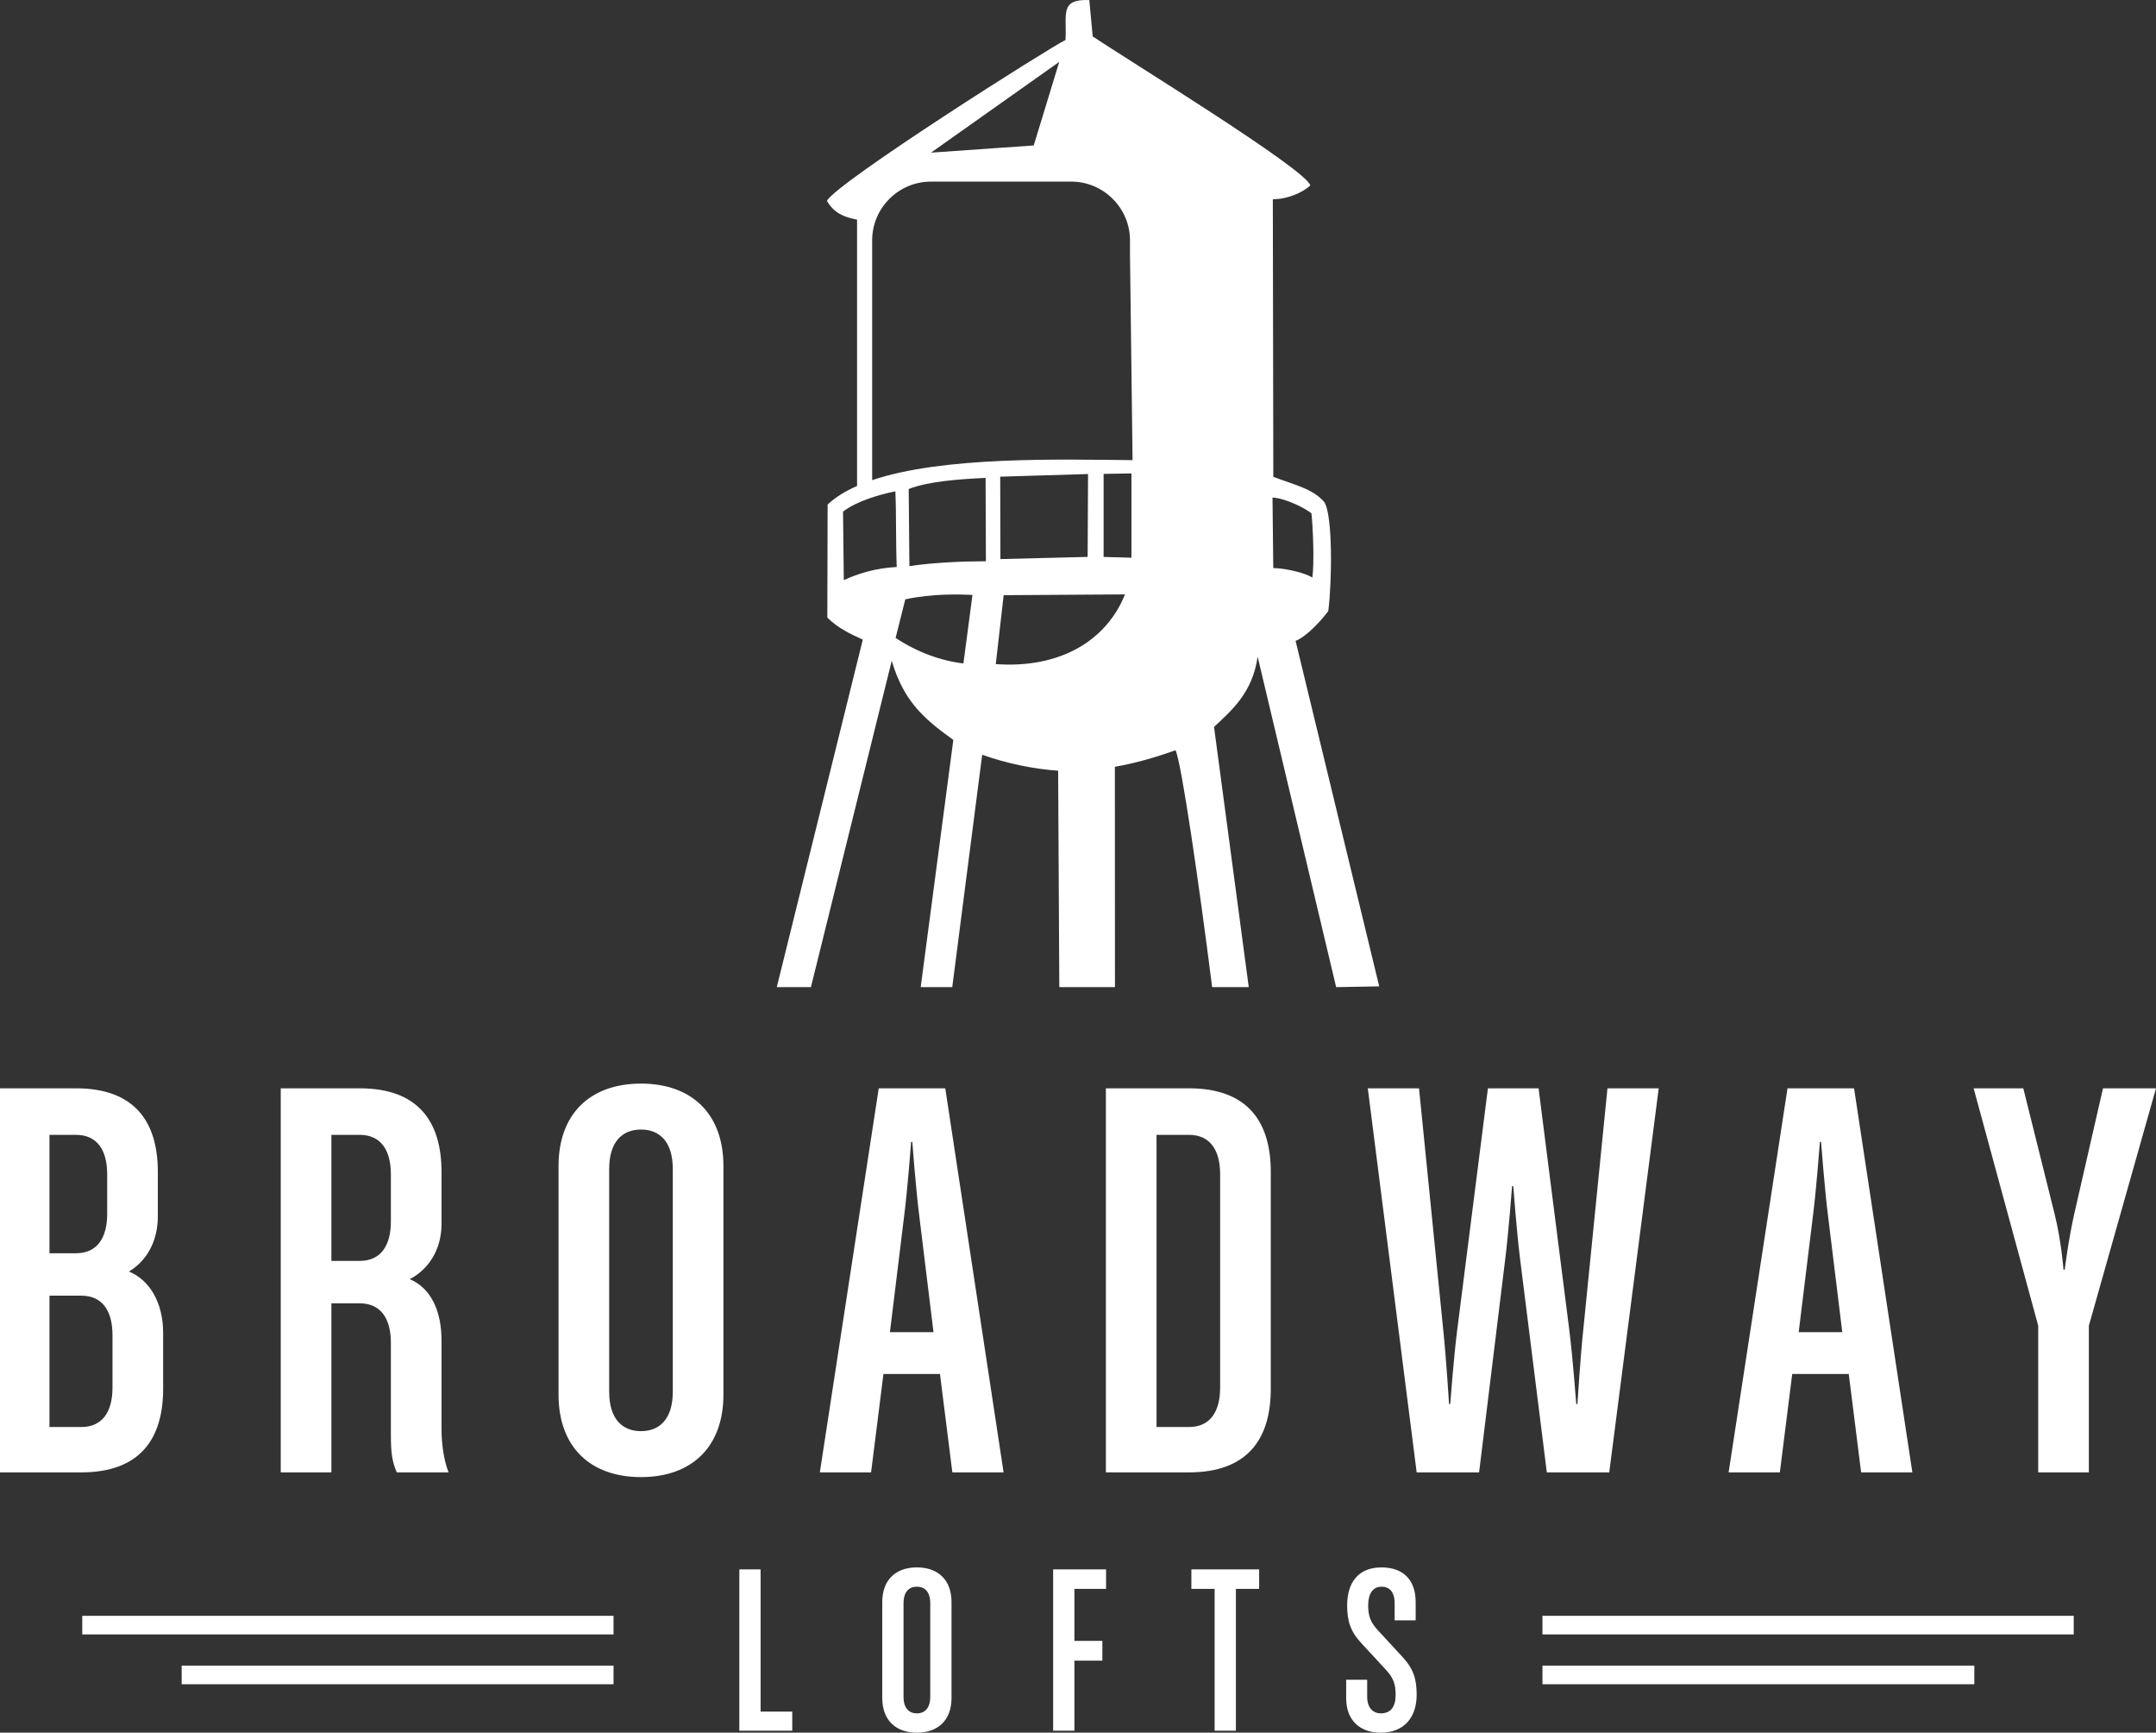<?xml version="1.0" encoding="UTF-8"?><svg id="a" xmlns="http://www.w3.org/2000/svg" viewBox="0 0 926.096 744.066"><rect x="0" y="0" width="926.096" height="744.066" fill="#333333" stroke="none"/><defs><style>.cls-1{fill-rule:evenodd;}.cls-1,.cls-2{fill:#fff;}</style></defs><path class="cls-1" d="M608.516,727.808c0-6.799-1.379-11.263-6.269-16.467l-10.306-11.158c-3.401-3.611-4.251-6.479-4.251-10.836,0-4.778,1.915-7.966,5.738-7.966,3.399,0,5.632,2.23,5.632,7.118v7.333h9.029v-7.862c0-9.459-5.314-14.877-14.663-14.877-10.306,0-14.766,6.907-14.766,16.255,0,6.801,1.381,11.264,6.267,16.472l10.308,11.153c3.401,3.613,4.249,6.483,4.249,10.836,0,5.206-2.126,7.97-6.375,7.97-3.187,0-5.844-2.232-5.844-7.119v-7.33h-9.027v7.862c0,9.668,5.95,14.875,14.874,14.875,10.304 0,15.404-6.907,15.404-16.258M540.857,682.335v-8.391h-29.112v8.391h9.988v60.881h9.137v-60.881h9.988ZM475.104,682.335v-8.391h-22.736v69.272h9.137v-30.071h12.005v-8.499h-12.005v-22.313h13.599v.002ZM399.581,728.658c0,4.888-2.34,7.119-5.738,7.119s-5.737-2.232-5.737-7.119v-40.163c0-4.888,2.34-7.118,5.737-7.118,3.401,0,5.738,2.23,5.738,7.118v40.163ZM408.718,729.19v-41.222c0-9.459-5.738-14.877-14.875-14.877s-14.874,5.417-14.874,14.877v41.222c0,9.455,5.737,14.875,14.874,14.875s14.875-5.42,14.875-14.875ZM340.313,743.215v-8.18h-13.599v-61.091h-9.137v69.272h22.736,0Z"/><rect class="cls-2" x="35.332" y="693.886" width="228.204" height="7.992"/><rect class="cls-2" x="78.038" y="715.279" width="185.498" height="7.994"/><rect class="cls-2" x="662.556" y="693.886" width="228.202" height="7.992"/><rect class="cls-2" x="662.556" y="715.279" width="185.5" height="7.994"/><path class="cls-1" d="M926.096,467.359h-22.767l-12.397,54.135c-2.529,11.384-4.046,23.778-4.046,23.778h-.508s-.976-12.463-3.795-23.778l-13.489-54.135h-21.332l27.738,101.946v62.985h21.756v-62.985l28.839-101.946h0ZM791.339,572.086h-18.72l6.072-49.58c1.518-11.638,3.032-32.127,3.032-32.127h.508s1.52,20.236,3.037,32.127l6.071,49.58h0ZM821.443,632.29l-25.044-164.931h-28.585l-25.298,164.931h22.009l5.31-42.245h24.287l5.314,42.245h22.007ZM712.487,467.359h-22.009l-10.37,103.465c-1.263,11.638-2.529,32.127-2.529,32.127h-.506s-1.518-20.238-3.035-32.127l-13.155-103.465h-21.755l-13.155,103.465c-1.518,11.638-3.035,32.127-3.035,32.127h-.504s-1.266-20.238-2.533-32.127l-10.372-103.465h-22.005l20.995,164.931h26.816l11.129-90.812c1.515-11.89,3.037-32.128,3.037-32.128h.504s1.517,20.238,3.037,32.128l11.383,90.812h26.813l21.25-164.931h0ZM524.102,595.865c0,10.374-4.302,16.949-13.405,16.949h-13.917v-125.472h13.917c9.104,0,13.405,6.577,13.405,16.947v91.576h0ZM545.858,596.37v-93.091c0-21.76-10.12-35.92-35.162-35.92h-35.67v164.931h35.67c25.042,0,35.162-14.162,35.162-35.92h0ZM400.982,572.086h-18.723l6.071-49.58c1.518-11.638,3.035-32.127,3.035-32.127h.508s1.518,20.236,3.037,32.127l6.072,49.58h0ZM431.085,632.29l-25.046-164.931h-28.582l-25.3,164.931h22.009l5.31-42.245h24.284l5.316,42.245h22.009ZM288.996,597.64c0,11.63-5.569,16.944-13.663,16.944s-13.661-5.316-13.661-16.944v-95.627c0-11.633,5.564-16.947,13.661-16.947s13.663,5.314,13.663,16.947v95.627ZM310.745,598.903v-98.153c0-22.513-13.658-35.416-35.412-35.416s-35.418,12.903-35.418,35.416v98.153c0,22.513,13.658,35.412,35.418,35.412s35.412-12.899,35.412-35.412ZM167.899,524.531c0,10.367-4.305,16.947-13.411,16.947h-12.141v-54.135h12.141c9.107,0,13.411,6.577,13.411,16.947v20.241ZM192.689,632.29c-2.025-5.056-3.035-12.141-3.035-18.716v-37.945c0-12.651-4.557-22.517-13.661-26.308,7.839-4.049,13.661-12.397,13.661-23.778v-22.264c0-21.76-10.12-35.92-35.167-35.92h-33.894v164.931h21.751v-72.597h12.141c9.107,0,13.411,6.575,13.411,16.947v39.209c0,8.093.504,11.633,2.527,16.441h22.266-0ZM48.319,595.865c0,10.374-4.305,16.949-13.409,16.949h-13.659v-56.412h13.659c9.104,0,13.409,6.575,13.409,16.949v22.515h0ZM46.04,521.239c0,10.372-4.3,16.95-13.405,16.95h-11.384v-50.846h11.384c9.104,0,13.405,6.577,13.405,16.947v16.949h0ZM70.073,596.37v-24.032c0-12.645-5.564-22.511-14.674-26.307,7.591-4.552,12.398-12.901,12.398-23.778v-18.973c0-21.76-10.12-35.92-35.162-35.92H0v164.931h34.91c25.046-.002,35.164-14.164,35.164-35.922h-0Z"/><path class="cls-1" d="M390.629,243.112c-.101-11.035-.202-22.07-.303-33.106,8.287-3.296,21.629-4.235,33.029-4.787l.136,35.797c-10.626.043-22.729.578-32.862,2.096M429.64,204.702l37.726-1.138-.181,35.59-37.463.932-.082-35.385h0ZM427.725,285.198l3.39-29.605,52.125-.337c-7.926,19.686-27.611,31.894-55.515,29.942h0ZM362.124,219.719c5.937-4.627,16.133-7.453,22.477-8.723.451,11.042.139,21.435.588,32.475-9.553.544-16.832,2.967-22.739,5.643-.108-9.334-.217-20.059-.325-29.394h0ZM474.05,203.507l11.955-.203v36.192l-11.955-.327v-35.661ZM546.601,213.659c6.086.409,14.404,4.834,16.723,6.799.654,6.14,1.285,20.962.386,27.594-3.14-2.131-12.007-4.095-16.783-4.095-.002-6.714-.325-23.584-.325-30.299h0ZM374.632,206.19v-102.979c0-13.87,11.346-25.22,25.218-25.22h60.31c13.872,0,25.218,11.351,25.218,25.22v6.043l1.108,88.342c-31.222-.278-81.209-1.724-111.854,8.594h-0ZM454.995,26.571l-10.967,35.892-44.122,3.089s55.089-38.982,55.089-38.982ZM384.705,273.941l4.157-16.556c11.682-2.595,23.658-2.12,28.857-1.913l-3.888,29.434c-9.824-1.15-20.047-4.936-29.126-10.965h0ZM409.496,317.753l-14.016,106.152h13.555l12.856-99.787c10.548,3.757,22.163,6.123,32.631,6.851l.497,92.936h23.905l-.036-94.627c8.807-1.51,17.778-4.126,26.053-7.111,2.546,5.288,10.129,57.527,15.733,101.737h15.721l-14.91-111.711c7.594-7.213,16.446-14.548,18.735-30.18l33.718,141.891,18.498-.327-35.922-148.369c4.481-1.71,10.715-8.311,14.049-12.806,1.585-12.43,1.985-41.039-1.712-46.788-4.761-5.601-12.259-7.241-21.904-10.84l-.209-119.211c6.422-.014,13.009-2.971,16.074-5.931-1.463-6.801-80.592-55.236-93.442-64.008L467.9.029c-12.924-.529-9.57,6.213-10.223,17.152-6.253,2.865-98.436,61.229-102.487,69.079,3.154,5.276,7.076,6.888,12.957,8.076v114.353c-5.03,2.214-9.325,4.849-12.647,7.989-.043,16.173-.087,32.349-.129,48.522,4.776,4.747,10.017,7.064,15.242,9.475l-36.95,149.23h14.665l34.706-140.119c5.027,16.683,12.772,24.186,26.461,33.967h0Z"/></svg>